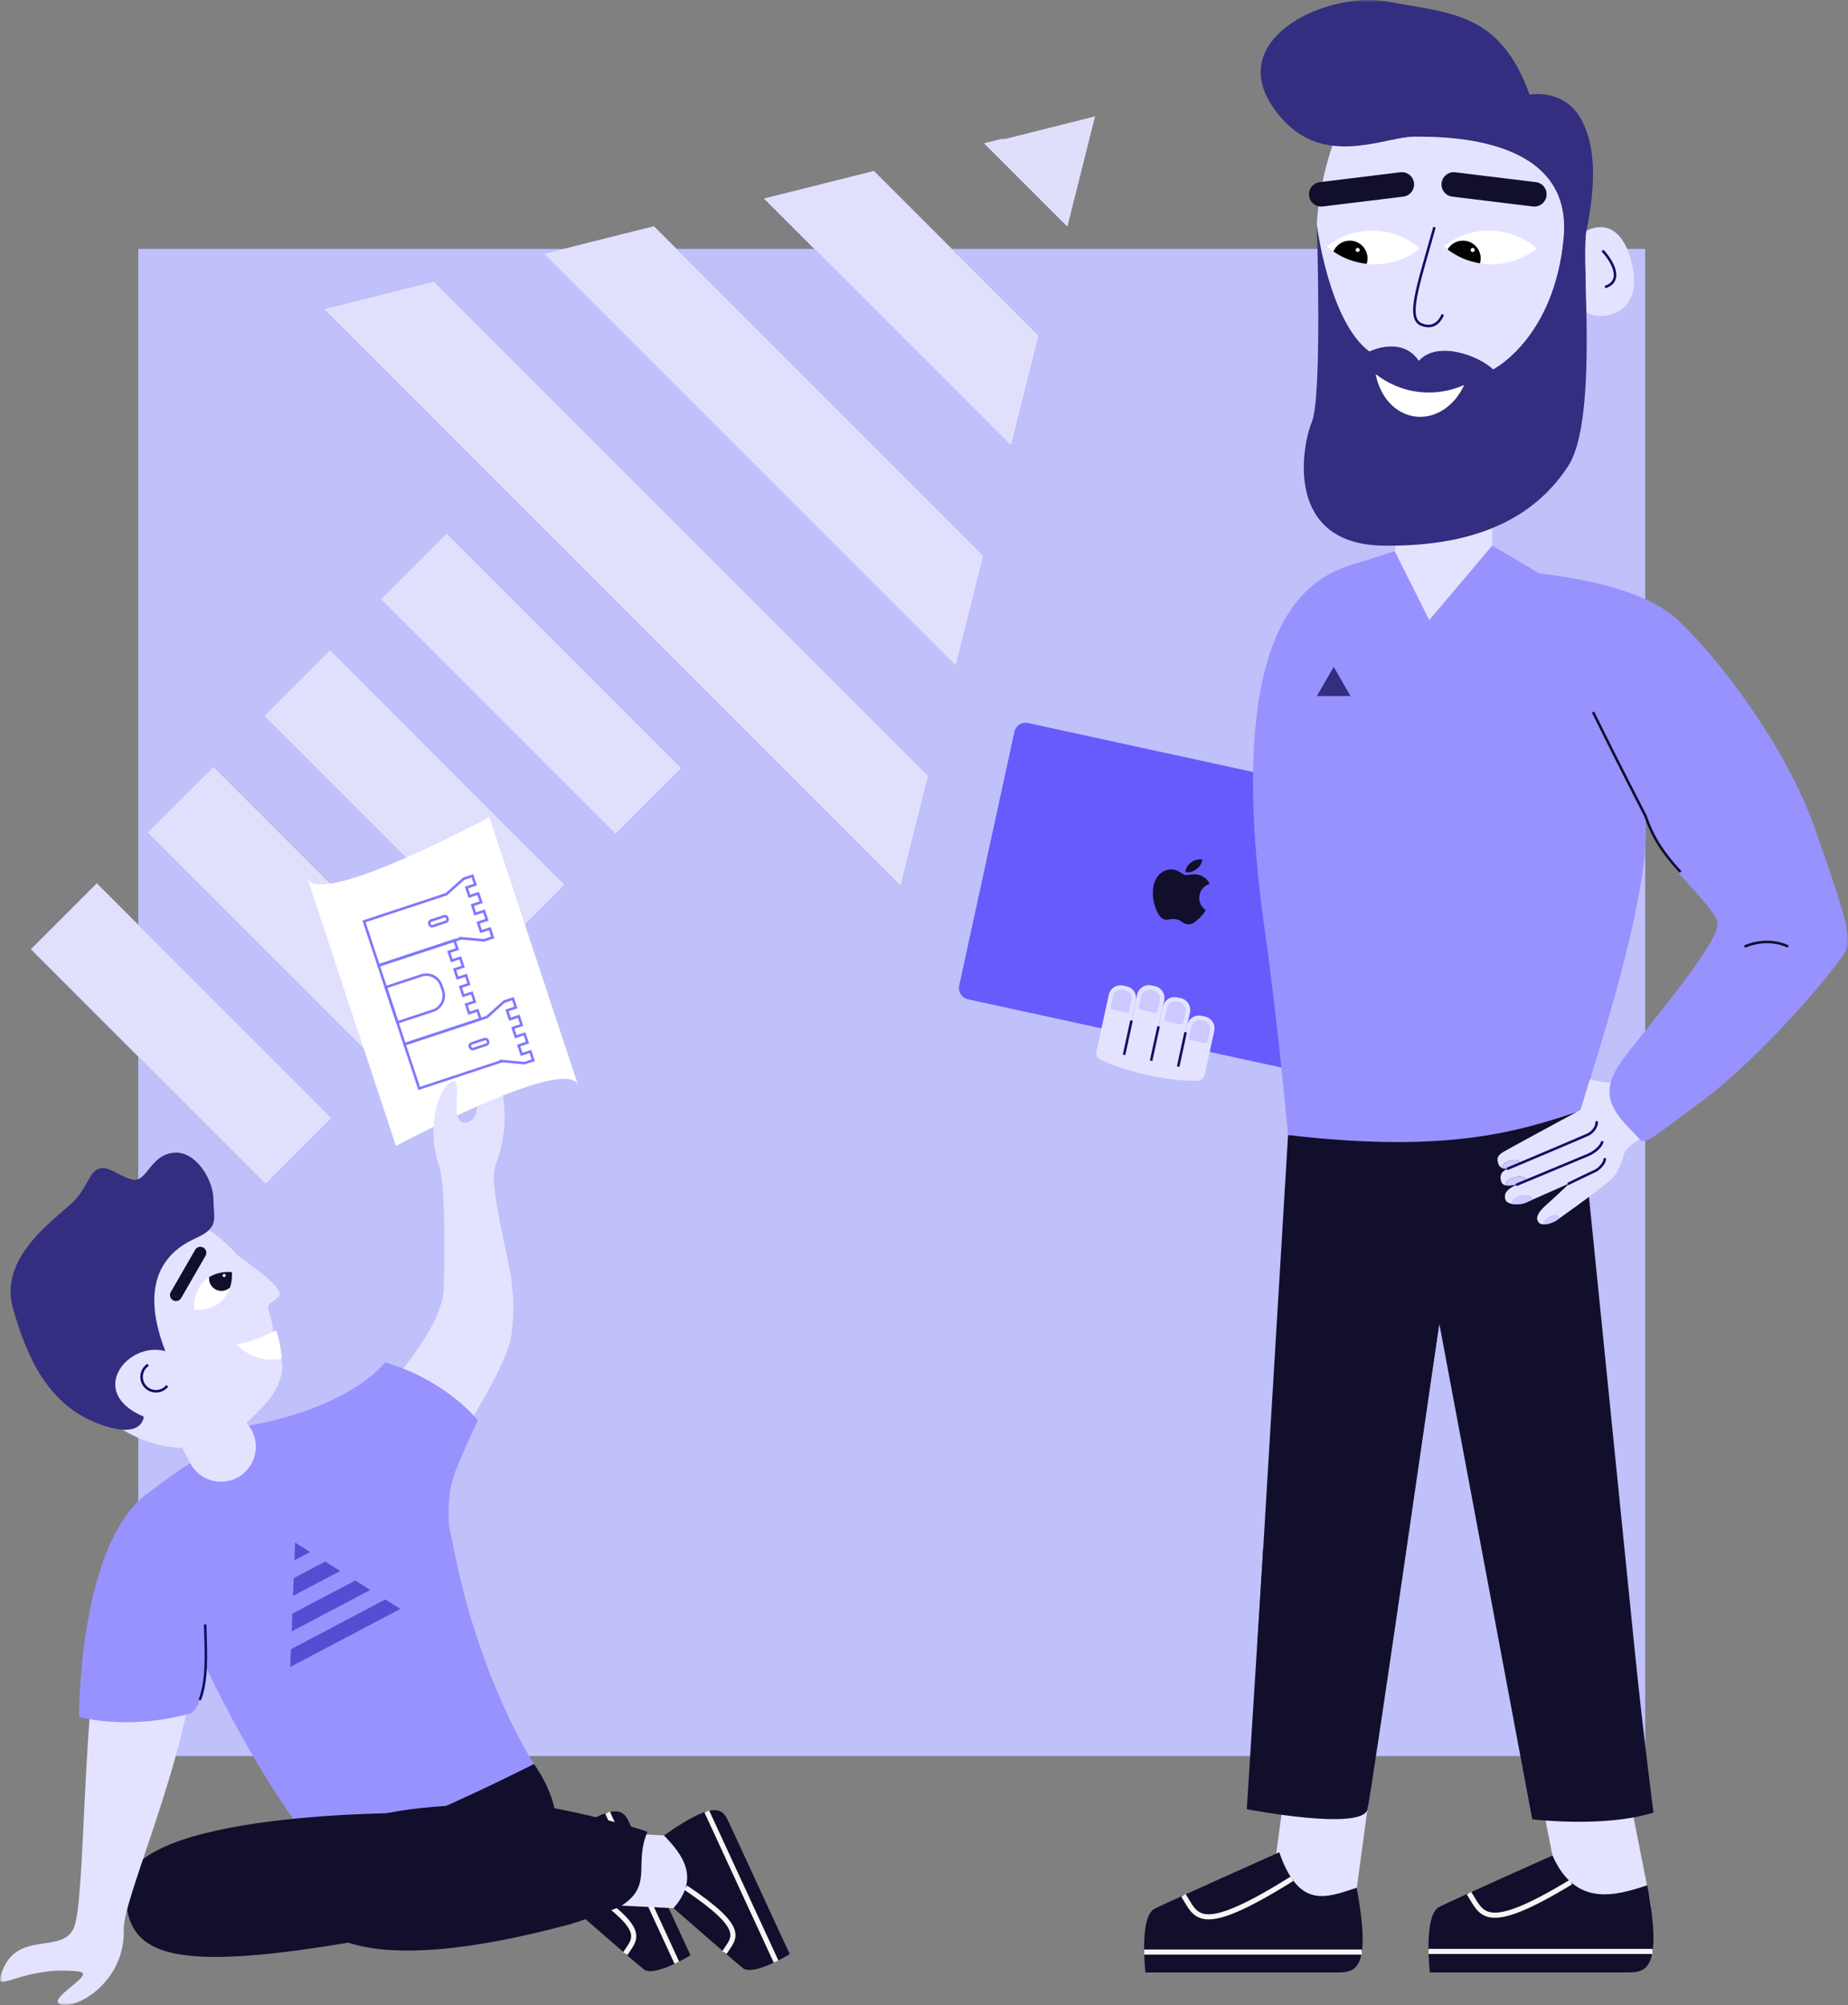 <?xml version="1.0" encoding="UTF-8"?>
<svg xmlns="http://www.w3.org/2000/svg" xmlns:xlink="http://www.w3.org/1999/xlink" width="401px" height="435px" viewBox="0 0 401 435" version="1.1">
  <rect x="0" y="0" width="401" height="435" fill="#808080" stroke="none"/>
  <title>passie-illustratie</title>
  <defs>
    <rect id="path-1" x="30" y="54" width="327" height="327"></rect>
    <polygon id="path-2" points="0 435 401 435 401 0 0 0"></polygon>
    <path d="M171.31,253.249 L171.31,273.479 L99.257,273.479 L99.257,253.249 L171.31,253.249 Z M171.31,217.457 L171.31,237.687 L99.257,237.687 L99.257,217.457 L171.31,217.457 Z M171.31,181.666 L171.31,201.896 L99.257,201.896 L99.257,181.666 L171.31,181.666 Z M171.31,145.874 L171.31,166.104 L99.257,166.104 L99.257,145.874 L171.31,145.874 Z M210.358,109.196 L223,130.313 L46,130.313 L58.641,109.196 L210.358,109.196 Z M185.071,66.957 L197.712,88.074 L71.288,88.074 L83.929,66.957 L185.071,66.957 Z M159.788,24.718 L172.429,45.835 L96.571,45.835 L109.212,24.718 L159.788,24.718 Z M134.5,-17.521 L147.141,3.596 L121.859,3.596 L134.5,-17.521 Z" id="path-4"></path>
  </defs>
  <g id="Over" stroke="none" stroke-width="1" fill="none" fill-rule="evenodd">
    <g id="Home" transform="translate(-847, -771)">
      <g id="Group-4" transform="translate(120, 771)">
        <g id="passie-illustratie" transform="translate(727, 0)">
          <g id="Rectangle">
            <use fill="#6262F4" xlink:href="#path-1"></use>
            <use fill-opacity="0.6" fill="#FFFFFF" xlink:href="#path-1"></use>
          </g>
          <g transform="translate(0, 0)">
            <path d="M306.405,177.542 L294.424,232.633 C294.132,233.973 292.811,234.823 291.472,234.531 L210.031,216.808 C208.692,216.516 207.843,215.194 208.134,213.855 L220.116,158.763 C220.407,157.424 221.729,156.574 223.068,156.866 L304.509,174.589 C305.847,174.88 306.697,176.203 306.405,177.542" id="Fill-1" fill="#675BFC"></path>
            <path d="M261.624,197.47 C261.622,197.482 261.619,197.495 261.616,197.507 C261.585,197.552 261.551,197.594 261.521,197.64 C261.479,197.706 261.441,197.775 261.398,197.84 C261.323,197.951 261.246,198.059 261.168,198.169 C261.154,198.189 261.136,198.206 261.121,198.226 C261.084,198.275 261.05,198.326 261.013,198.374 C260.955,198.448 260.894,198.519 260.835,198.592 C260.805,198.63 260.775,198.668 260.742,198.704 C260.694,198.758 260.643,198.81 260.594,198.862 C260.523,198.937 260.454,199.013 260.382,199.086 C260.316,199.151 260.247,199.212 260.179,199.274 C260.097,199.35 260.015,199.425 259.931,199.499 C259.848,199.573 259.764,199.645 259.679,199.716 C259.583,199.796 259.487,199.876 259.389,199.953 C259.331,199.998 259.27,200.041 259.208,200.08 C259.103,200.148 258.996,200.215 258.888,200.278 C258.817,200.319 258.744,200.358 258.668,200.388 C258.566,200.429 258.462,200.462 258.357,200.496 C258.253,200.53 258.145,200.544 258.035,200.554 C257.902,200.566 257.77,200.56 257.637,200.54 C257.403,200.503 257.188,200.415 256.977,200.312 C256.903,200.276 256.831,200.235 256.76,200.191 C256.655,200.128 256.553,200.06 256.45,199.994 C256.344,199.927 256.24,199.859 256.133,199.795 C256.06,199.751 255.982,199.715 255.906,199.676 C255.787,199.616 255.665,199.567 255.538,199.524 C255.326,199.452 255.108,199.417 254.887,199.392 C254.766,199.378 254.642,199.38 254.519,199.386 C254.362,199.393 254.205,199.41 254.049,199.428 C253.873,199.449 253.699,199.478 253.523,199.501 C253.447,199.511 253.371,199.512 253.295,199.52 C253.152,199.534 253.009,199.525 252.866,199.513 C252.699,199.5 252.541,199.452 252.391,199.383 C252.256,199.322 252.131,199.238 252.021,199.136 C251.94,199.061 251.861,198.983 251.786,198.902 C251.729,198.84 251.679,198.771 251.629,198.703 C251.572,198.624 251.513,198.546 251.463,198.463 C251.387,198.337 251.318,198.208 251.247,198.078 C251.218,198.026 251.191,197.971 251.164,197.916 C251.11,197.807 251.055,197.698 251.004,197.587 C250.963,197.498 250.927,197.406 250.888,197.316 C250.852,197.234 250.813,197.153 250.778,197.07 C250.753,197.008 250.733,196.943 250.711,196.88 C250.684,196.805 250.657,196.73 250.631,196.654 C250.595,196.547 250.555,196.441 250.524,196.332 C250.481,196.185 250.44,196.036 250.407,195.886 C250.368,195.713 250.337,195.539 250.305,195.365 C250.282,195.237 250.263,195.108 250.245,194.979 C250.228,194.854 250.213,194.729 250.202,194.603 C250.188,194.448 250.179,194.293 250.17,194.138 C250.164,194.046 250.162,193.953 250.161,193.86 C250.16,193.751 250.16,193.641 250.164,193.532 C250.17,193.366 250.179,193.2 250.189,193.035 C250.206,192.773 250.25,192.514 250.304,192.257 C250.338,192.094 250.378,191.932 250.418,191.77 C250.436,191.696 250.459,191.622 250.485,191.55 C250.522,191.443 250.562,191.337 250.604,191.231 C250.652,191.113 250.702,190.995 250.754,190.878 C250.775,190.831 250.802,190.787 250.826,190.742 C250.878,190.65 250.924,190.556 250.981,190.468 C251.054,190.354 251.136,190.245 251.215,190.134 C251.226,190.118 251.241,190.104 251.254,190.088 C251.294,190.039 251.331,189.987 251.372,189.94 C251.419,189.886 251.468,189.834 251.519,189.784 C251.613,189.691 251.707,189.598 251.804,189.508 C251.858,189.458 251.917,189.413 251.978,189.37 C252.083,189.294 252.187,189.216 252.298,189.15 C252.431,189.071 252.566,188.995 252.711,188.94 C252.803,188.904 252.892,188.861 252.985,188.829 C253.089,188.792 253.195,188.761 253.302,188.734 C253.424,188.705 253.547,188.678 253.67,188.66 C253.794,188.643 253.921,188.639 254.047,188.628 C254.232,188.613 254.416,188.635 254.6,188.65 C254.88,188.671 255.14,188.757 255.393,188.871 C255.541,188.937 255.684,189.017 255.828,189.093 C255.892,189.127 255.953,189.165 256.014,189.204 C256.126,189.274 256.237,189.347 256.35,189.417 C256.455,189.482 256.561,189.547 256.668,189.609 C256.761,189.663 256.855,189.715 256.951,189.765 C257.035,189.808 257.119,189.857 257.219,189.857 C257.308,189.857 257.399,189.855 257.489,189.849 C257.561,189.845 257.633,189.835 257.706,189.827 C257.838,189.812 257.971,189.797 258.103,189.781 C258.24,189.764 258.376,189.743 258.512,189.729 C258.651,189.714 258.791,189.703 258.931,189.694 C259.015,189.688 259.1,189.687 259.186,189.685 C259.319,189.683 259.451,189.69 259.585,189.701 C259.831,189.723 260.066,189.789 260.298,189.864 C260.434,189.908 260.565,189.967 260.697,190.023 C260.774,190.056 260.851,190.09 260.924,190.132 C261.055,190.208 261.183,190.286 261.31,190.369 C261.38,190.415 261.446,190.468 261.511,190.521 C261.588,190.584 261.665,190.648 261.737,190.716 C261.801,190.778 261.861,190.845 261.92,190.912 C261.966,190.963 262.009,191.016 262.051,191.071 C262.08,191.108 262.105,191.15 262.133,191.19 C262.159,191.228 262.189,191.263 262.213,191.302 C262.252,191.369 262.29,191.438 262.326,191.507 C262.37,191.59 262.412,191.673 262.453,191.756 C262.47,191.791 262.463,191.8 262.423,191.807 C262.412,191.81 262.401,191.813 262.391,191.817 C262.333,191.841 262.276,191.866 262.219,191.89 C262.137,191.926 262.053,191.959 261.971,191.998 C261.899,192.033 261.829,192.072 261.76,192.113 C261.666,192.169 261.572,192.224 261.482,192.286 C261.408,192.337 261.338,192.396 261.269,192.456 C261.205,192.511 261.141,192.567 261.084,192.629 C260.999,192.722 260.917,192.819 260.839,192.918 C260.783,192.989 260.731,193.063 260.686,193.14 C260.636,193.225 260.592,193.314 260.552,193.404 C260.505,193.508 260.463,193.615 260.422,193.721 C260.354,193.902 260.308,194.09 260.278,194.281 C260.259,194.398 260.244,194.515 260.233,194.633 C260.225,194.713 260.224,194.794 260.227,194.874 C260.232,195.001 260.239,195.127 260.251,195.253 C260.26,195.337 260.278,195.42 260.295,195.503 C260.311,195.579 260.33,195.655 260.352,195.729 C260.368,195.784 260.389,195.838 260.41,195.891 C260.444,195.981 260.477,196.071 260.517,196.158 C260.547,196.223 260.585,196.284 260.619,196.347 C260.734,196.553 260.871,196.745 261.023,196.925 C261.066,196.978 261.116,197.025 261.163,197.074 C261.206,197.119 261.246,197.165 261.291,197.206 C261.339,197.25 261.39,197.289 261.441,197.329 C261.502,197.376 261.563,197.423 261.624,197.47" id="Fill-3" fill="#110F2B"></path>
            <path d="M260.892,186.458 C260.873,186.656 260.829,186.848 260.766,187.037 C260.744,187.104 260.717,187.17 260.689,187.234 C260.648,187.325 260.6,187.413 260.558,187.504 C260.507,187.617 260.438,187.719 260.364,187.816 C260.289,187.911 260.218,188.008 260.138,188.099 C260.075,188.172 260.002,188.237 259.931,188.304 C259.865,188.367 259.796,188.429 259.726,188.489 C259.688,188.522 259.645,188.55 259.604,188.58 C259.543,188.625 259.484,188.672 259.422,188.715 C259.366,188.753 259.308,188.788 259.251,188.823 C259.2,188.853 259.15,188.882 259.098,188.909 C259.023,188.947 258.947,188.984 258.87,189.017 C258.776,189.058 258.681,189.096 258.584,189.129 C258.506,189.156 258.424,189.174 258.343,189.192 C258.257,189.211 258.171,189.232 258.085,189.239 C257.794,189.263 257.507,189.251 257.221,189.159 C257.23,189.089 257.237,189.019 257.25,188.95 C257.278,188.804 257.323,188.663 257.374,188.523 C257.411,188.419 257.463,188.326 257.508,188.227 C257.571,188.09 257.657,187.968 257.739,187.843 C257.784,187.775 257.841,187.714 257.895,187.651 C257.965,187.571 258.034,187.488 258.11,187.414 C258.204,187.323 258.305,187.237 258.407,187.154 C258.49,187.085 258.577,187.02 258.666,186.959 C258.729,186.917 258.797,186.882 258.863,186.847 C258.947,186.802 259.03,186.758 259.116,186.718 C259.175,186.69 259.238,186.67 259.3,186.648 C259.389,186.617 259.478,186.583 259.57,186.56 C259.692,186.529 259.816,186.505 259.94,186.482 C260.041,186.463 260.143,186.443 260.245,186.437 C260.376,186.429 260.508,186.433 260.64,186.434 C260.699,186.434 260.759,186.439 260.818,186.442 C260.843,186.447 260.868,186.452 260.892,186.458" id="Fill-5" fill="#110F2B"></path>
            <path d="M239.195,230.068 C241.14,231.228 251.335,234.593 259.436,234.473 L260.04,232.79 L249.539,228.572 L240.906,228.025 L239.195,230.068 Z" id="Fill-7" fill="#E4E3FF"></path>
            <mask id="mask-3" fill="white">
              <use xlink:href="#path-2"></use>
            </mask>
            <g id="Clip-10"></g>
            <polygon id="Fill-9" fill="#E4E3FF" mask="url(#mask-3)" points="302.731 134.698 323.81 134.698 323.81 109.422 302.731 109.422"></polygon>
            <g id="Triangle-Copy" mask="url(#mask-3)" transform="translate(134.5, 127.979) rotate(45) translate(-134.5, -127.979) ">
              <use fill="#6262F4" xlink:href="#path-4"></use>
              <use fill-opacity="0.8" fill="#FFFFFF" xlink:href="#path-4"></use>
            </g>
            <path d="M275.944,22.809 C279.836,28.757 284.493,31.024 289.12,31.611 C295.979,32.481 302.778,29.655 306.944,29.655 C313.922,29.655 341.299,29.655 339.285,51.537 C337.272,73.418 323.986,80.129 323.986,80.129 C321.169,77.311 312.044,73.686 307.883,78.251 C304.125,72.746 297.147,76.236 297.147,76.236 C288.425,69.793 285.741,48.717 285.741,48.717 C285.741,48.717 286.947,86.037 284.666,91.541 C282.386,97.045 278.761,118.121 300.233,118.388 C321.705,118.658 333.516,111.408 340.225,101.205 C344.254,95.079 344.457,80.105 344.24,67.774 C344.095,59.571 343.763,52.538 344.252,50.062 C345.727,42.543 346.936,33.012 343.177,26.032 C339.419,19.05 331.905,20.528 331.905,20.528 C325.463,2.539 314.594,2.942 301.441,0.391 C288.289,-2.16 266.281,8.043 275.944,22.809" id="Fill-11" fill="#332E7F" mask="url(#mask-3)"></path>
            <path d="M344.24,67.774 C344.245,67.776 344.247,67.779 344.252,67.781 C348.008,69.929 356.194,67.914 354.316,58.25 C352.438,48.583 347.472,48.45 344.252,50.062 C343.764,52.538 344.095,59.571 344.24,67.774" id="Fill-12" fill="#E4E3FF" mask="url(#mask-3)"></path>
            <path d="M285.741,48.717 C285.741,48.717 288.425,69.793 297.147,76.236 C297.147,76.236 304.125,72.746 307.883,78.251 C312.044,73.686 321.169,77.311 323.986,80.129 C323.986,80.129 337.272,73.418 339.286,51.537 C341.299,29.656 313.922,29.656 306.944,29.656 C302.778,29.656 295.979,32.481 289.12,31.611 C289.12,31.611 286.142,39.859 285.741,48.717" id="Fill-13" fill="#E4E3FF" mask="url(#mask-3)"></path>
            <path d="M311.268,49.289 C307.634,62.339 305.108,69.153 308.521,70.451 C311.934,71.748 313.065,68.225 313.065,68.225" id="Stroke-14" stroke="#0F0F64" stroke-width="0.555" mask="url(#mask-3)"></path>
            <path d="M298.526,81.181 C299.409,86.046 302.739,89.835 307.128,90.374 C311.516,90.913 315.668,88.044 317.703,83.539 C314.597,84.89 311.225,85.449 307.784,85.027 C304.344,84.604 301.208,83.244 298.526,81.181" id="Fill-15" fill="#FFFFFF" mask="url(#mask-3)"></path>
            <path d="M315.134,42.661 L332.619,44.797 C334.077,44.975 335.403,43.937 335.581,42.479 C335.759,41.02 334.722,39.694 333.264,39.515 L315.779,37.38 C314.321,37.201 312.995,38.239 312.817,39.698 C312.639,41.156 313.676,42.483 315.134,42.661" id="Fill-16" fill="#110F2B" mask="url(#mask-3)"></path>
            <polygon id="Fill-17" fill="#110F2B" mask="url(#mask-3)" points="342.891 240.835 354.585 356.739 331.247 356.739 312.311 287.129 301.844 356.739 272.857 356.739 279.5 246.252"></polygon>
            <path d="M304.507,42.657 L287.023,44.801 C285.565,44.98 284.239,43.942 284.06,42.484 C283.881,41.026 284.918,39.698 286.376,39.52 L303.86,37.376 C305.317,37.197 306.644,38.234 306.823,39.692 C307.002,41.151 305.965,42.478 304.507,42.657" id="Fill-18" fill="#110F2B" mask="url(#mask-3)"></path>
            <path d="M343.223,240.003 C343.795,238.166 344.405,236.21 345.038,234.161 C345.027,234.158 345.017,234.153 345.005,234.151 C344.383,236.204 343.785,238.163 343.223,240.003" id="Fill-19" fill="#9892FF" mask="url(#mask-3)"></path>
            <polygon id="Fill-20" fill="#9892FF" mask="url(#mask-3)" points="309.987 134.698 310.107 134.834 310.226 134.698"></polygon>
            <path d="M347.725,54.373 C349.748,56.489 352.4,60.948 348.277,62.285" id="Stroke-21" stroke="#0F0F64" stroke-width="0.555" mask="url(#mask-3)"></path>
            <path d="M355.822,247.224 C355.827,247.229 355.829,247.234 355.834,247.236 C356.606,246.862 357.195,246.671 357.195,246.671 L357.183,246.645 C357.047,246.693 356.521,246.881 355.86,247.205 C355.848,247.213 355.837,247.217 355.822,247.224" id="Fill-22" fill="#E4E3FF" mask="url(#mask-3)"></path>
            <path d="M400.681,205.978 C399.471,208.798 383.167,228.603 369.076,239.069 C358.446,246.972 357.093,248.287 355.833,247.238 C356.605,246.861 357.193,246.672 357.193,246.672 L357.182,246.644 C357.048,246.694 356.521,246.883 355.861,247.205 C355.85,247.21 355.839,247.216 355.822,247.221 C355.417,246.883 355.018,246.295 354.313,245.601 C350.302,241.633 348.477,238.648 349.498,234.885 L349.764,234.885 C349.681,234.885 349.592,234.885 349.498,234.88 C349.958,233.165 351.007,231.289 352.71,229.086 C358.141,222.038 373.103,204.369 372.704,200.34 C372.299,196.317 358.879,186.45 357.032,176.983 C358.247,190.129 350.713,215.812 345.049,234.125 C345.043,234.136 345.043,234.147 345.038,234.158 C345.027,234.158 345.015,234.153 345.004,234.153 C344.383,236.206 343.784,238.165 343.224,240.002 C343.218,240.024 343.207,240.046 343.201,240.074 C343.163,240.201 343.124,240.324 343.085,240.451 C343.052,240.568 343.013,240.673 342.979,240.79 C342.952,240.806 342.924,240.823 342.891,240.834 C342.647,240.967 342.353,241.128 342.014,241.311 C329.87,245.301 314.27,250.379 279.497,246.25 C279.497,246.25 277.112,219.996 274.088,199.286 C274.083,199.241 274.077,199.203 274.072,199.158 C264.435,126.539 289.402,123.911 296.434,121.583 C299.402,120.607 302.648,119.597 302.648,119.597 L302.731,119.763 L310.137,134.525 L309.987,134.697 L310.104,134.835 L310.226,134.697 L310.137,134.525 L323.784,118.393 C323.784,118.393 323.796,118.398 323.812,118.409 C324.278,118.676 330.636,122.316 333.931,124.403 C345.842,125.79 357.869,128.687 364.044,134.497 C374.113,143.964 387.999,163.093 393.841,179.802 C399.677,196.517 401.89,203.159 400.681,205.978" id="Fill-23" fill="#9892FF" mask="url(#mask-3)"></path>
            <path d="M349.497,234.881 L349.497,234.883 C349.591,234.886 349.678,234.886 349.764,234.883 C349.678,234.883 349.591,234.883 349.497,234.881" id="Fill-24" fill="#E4E3FF" mask="url(#mask-3)"></path>
            <path d="M342.014,241.312 C342.314,241.212 342.612,241.114 342.908,241.016 C342.92,240.976 342.932,240.935 342.946,240.895 C342.956,240.859 342.967,240.823 342.98,240.788 C342.951,240.804 342.922,240.821 342.891,240.836 C342.646,240.969 342.351,241.129 342.014,241.312" id="Fill-25" fill="#E4E3FF" mask="url(#mask-3)"></path>
            <path d="M313.29,53.464 C315.99,51.321 319.403,50.041 323.099,50.038 C323.223,50.038 323.352,50.041 323.476,50.043 C326.14,50.103 328.64,50.818 330.816,52.031 C331.776,52.568 332.675,53.199 333.497,53.915 C330.706,56.132 327.153,57.421 323.314,57.335 C322.575,57.319 321.85,57.252 321.143,57.138 C318.523,56.718 316.124,55.657 314.108,54.129 C313.827,53.915 313.555,53.695 313.29,53.464" id="Fill-26" fill="#FFFFFF" mask="url(#mask-3)"></path>
            <path d="M314.108,54.129 C314.775,52.98 316.017,52.21 317.439,52.21 C319.568,52.21 321.295,53.936 321.295,56.065 C321.295,56.437 321.243,56.797 321.143,57.137 C318.524,56.718 316.124,55.657 314.108,54.129" id="Fill-27" fill="#000000" mask="url(#mask-3)"></path>
            <path d="M319.115,54.23 C319.115,54.475 319.313,54.674 319.558,54.674 C319.804,54.674 320.002,54.475 320.002,54.23 C320.002,53.985 319.804,53.786 319.558,53.786 C319.313,53.786 319.115,53.985 319.115,54.23" id="Fill-28" fill="#FFFFFF" mask="url(#mask-3)"></path>
            <path d="M287.905,53.464 C290.607,51.321 294.018,50.041 297.717,50.038 C297.841,50.038 297.967,50.041 298.093,50.043 C300.758,50.103 303.255,50.818 305.433,52.031 C306.393,52.568 307.292,53.199 308.114,53.915 C305.321,56.132 301.768,57.421 297.929,57.335 C297.466,57.326 297.009,57.295 296.558,57.245 C293.892,56.956 291.432,56.008 289.338,54.57 C288.837,54.229 288.36,53.86 287.905,53.464" id="Fill-29" fill="#FFFFFF" mask="url(#mask-3)"></path>
            <path d="M289.337,54.57 C289.921,53.183 291.292,52.21 292.891,52.21 C295.019,52.21 296.744,53.936 296.744,56.065 C296.744,56.475 296.68,56.873 296.558,57.245 C293.892,56.956 291.432,56.008 289.337,54.57" id="Fill-30" fill="#000000" mask="url(#mask-3)"></path>
            <path d="M294.164,54.23 C294.164,54.475 294.363,54.674 294.608,54.674 C294.853,54.674 295.052,54.475 295.052,54.23 C295.052,53.985 294.853,53.786 294.608,53.786 C294.363,53.786 294.164,53.985 294.164,54.23" id="Fill-31" fill="#FFFFFF" mask="url(#mask-3)"></path>
            <polygon id="Fill-32" fill="#9892FF" mask="url(#mask-3)" points="309.987 134.698 310.107 134.834 310.226 134.698 310.138 134.522"></polygon>
            <polygon id="Fill-33" fill="#9892FF" mask="url(#mask-3)" points="309.987 134.698 310.107 134.834 310.226 134.698 310.138 134.522"></polygon>
            <path d="M345.678,154.499 C351.498,166.312 357.033,176.984 357.033,176.984 C358.237,180.304 359.566,183.674 364.667,189.207" id="Stroke-34" stroke="#110F2B" stroke-width="0.555" mask="url(#mask-3)"></path>
            <path d="M378.538,205.375 C383.974,203.094 388,205.375 388,205.375" id="Stroke-35" stroke="#110F2B" stroke-width="0.555" mask="url(#mask-3)"></path>
            <polygon id="Fill-36" fill="#332E7F" mask="url(#mask-3)" points="289.402 144.684 293.063 151.027 285.742 151.027"></polygon>
            <path d="M325.123,252.459 C325.251,252.879 325.504,253.227 325.89,253.418 C325.804,252.905 326.483,252.231 327.477,251.873 C328.531,251.491 329.536,251.608 329.724,252.13 C329.763,252.235 329.765,252.349 329.737,252.469 C328.29,253.077 327.346,253.475 327.346,253.475 C326.991,253.613 326.703,253.765 326.467,253.928 C325.461,254.626 325.468,255.53 325.794,256.44 C325.966,256.917 326.393,257.146 326.931,257.22 C326.874,257.146 326.834,257.065 326.815,256.976 C326.679,256.371 327.558,255.658 328.781,255.386 C330.001,255.115 331.1,255.384 331.233,255.99 C331.245,256.035 331.249,256.082 331.247,256.128 C330.106,256.605 329.377,256.908 329.377,256.908 C328.786,257.16 328.304,257.41 327.916,257.661 C326.538,258.543 326.353,259.413 326.686,260.333 C326.865,260.832 327.473,261.11 328.211,261.222 C329.226,261.375 330.489,261.211 331.247,260.862 C331.471,260.76 331.889,260.571 332.429,260.33 C335.027,259.169 340.451,256.777 340.587,256.719 C340.496,256.805 337.644,259.551 335.506,261.437 C333.335,263.351 333.199,264.524 333.971,265.31 C334.174,265.518 334.481,265.618 334.836,265.64 C335.83,265.702 337.208,265.168 337.808,264.734 C337.894,264.672 338.054,264.557 338.273,264.403 C339.643,263.425 343.38,260.767 346.404,258.459 C347.081,257.944 347.724,257.446 348.296,256.989 C348.637,256.714 348.954,256.457 349.238,256.216 C350.803,254.895 351.837,252.781 352.302,250.623 C352.305,250.619 352.305,250.612 352.307,250.607 C352.801,248.316 352.65,245.98 351.814,244.485 C350.189,241.579 348.563,242.144 344.633,236.151 L343.692,240.404 C343.692,240.404 343.434,240.542 342.98,240.788 C342.951,240.804 342.922,240.821 342.891,240.835 C342.646,240.969 342.35,241.128 342.014,241.312 C337.903,243.531 327.577,249.122 326.257,249.891 C324.606,250.855 324.875,251.648 325.123,252.459" id="Fill-37" fill="#E4E3FF" mask="url(#mask-3)"></path>
            <path d="M326.815,256.977 C326.679,256.372 327.559,255.659 328.78,255.387 C330,255.114 331.1,255.385 331.234,255.991 C331.244,256.036 331.248,256.082 331.246,256.129 C330.106,256.604 329.377,256.907 329.377,256.907 C328.59,257.135 327.658,257.317 326.932,257.219 C326.874,257.146 326.833,257.065 326.815,256.977" id="Fill-38" fill="#CBC9FF" mask="url(#mask-3)"></path>
            <path d="M340.21,256.884 C340.21,256.884 345.294,254.401 346.072,254.071 C346.849,253.741 348.366,252.355 348.202,251.269" id="Stroke-39" stroke="#0F0F64" stroke-width="0.555" mask="url(#mask-3)"></path>
            <path d="M347.65,247.589 C347.761,248.331 346.318,249.876 344.487,250.625 C343.085,251.199 332.687,255.541 328.963,257.093" id="Stroke-40" stroke="#0F0F64" stroke-width="0.555" mask="url(#mask-3)"></path>
            <line x1="343.692" y1="240.405" x2="344.632" y2="239.93" id="Stroke-41" stroke="#0F0F64" stroke-width="0.555" mask="url(#mask-3)"></line>
            <path d="M336.112,263.962 C337.049,263.457 338.012,263.425 338.263,263.889 C338.342,264.035 338.34,264.211 338.273,264.401 C338.053,264.558 337.894,264.672 337.808,264.734 C337.208,265.168 335.831,265.703 334.838,265.639 C334.684,265.169 335.228,264.441 336.112,263.962" id="Fill-42" fill="#CBC9FF" mask="url(#mask-3)"></path>
            <path d="M328.05,260.928 C327.915,260.323 328.796,259.611 330.016,259.339 C331.237,259.066 332.335,259.336 332.471,259.942 C332.499,260.069 332.482,260.2 332.429,260.33 C331.888,260.572 331.471,260.759 331.247,260.862 C330.49,261.21 329.226,261.374 328.212,261.222 C328.131,261.136 328.075,261.036 328.05,260.928" id="Fill-43" fill="#CBC9FF" mask="url(#mask-3)"></path>
            <path d="M325.89,253.418 C325.804,252.904 326.485,252.231 327.478,251.872 C328.531,251.492 329.536,251.608 329.726,252.13 C329.763,252.235 329.765,252.349 329.736,252.468 C328.289,253.077 327.346,253.474 327.346,253.474 C326.734,253.639 326.252,253.597 325.89,253.418" id="Fill-44" fill="#CBC9FF" mask="url(#mask-3)"></path>
            <path d="M346.459,243.263 C346.599,244.198 345.821,245.581 344.558,246.171 C343.603,246.618 331.484,251.735 326.985,253.631" id="Stroke-45" stroke="#0F0F64" stroke-width="0.555" mask="url(#mask-3)"></path>
            <path d="M342.884,240.874 L342.939,240.933 L343.69,241.744 L347.975,241.72 L352.347,250.612 C352.35,250.607 352.35,250.6 352.352,250.595 C352.803,248.988 354.55,247.854 355.822,247.224 C355.417,246.881 355.017,246.292 354.316,245.601 C350.3,241.632 348.477,238.649 349.498,234.883 L349.457,234.883 C348.387,234.864 346.873,234.707 345.038,234.16 C345.027,234.158 345.017,234.153 345.005,234.151 C344.383,236.204 343.785,238.163 343.223,240.003 C343.215,240.025 343.208,240.049 343.201,240.073 C343.16,240.199 343.123,240.325 343.084,240.452 C343.046,240.578 343.008,240.702 342.97,240.826 C342.941,240.842 342.913,240.859 342.884,240.874" id="Fill-46" fill="#E4E3FF" mask="url(#mask-3)"></path>
            <polygon id="Fill-47" fill="#E4E3FF" mask="url(#mask-3)" points="279.686 381.727 297.847 384.18 293.399 417.12 275.238 414.667"></polygon>
            <path d="M289.831,427.943 L248.554,427.943 C248.554,427.943 247.128,415.825 250.546,414.116 C253.96,412.407 277.59,401.872 277.59,401.872 C281.86,414.116 287.555,411.838 294.387,409.562 C297.805,428.071 293.818,427.943 289.831,427.943" id="Fill-48" fill="#110F2B" mask="url(#mask-3)"></path>
            <path d="M256.787,411.221 C259.655,415.541 259.751,420.493 280.343,407.623" id="Stroke-49" stroke="#F5F5F5" stroke-width="1.11" mask="url(#mask-3)"></path>
            <line x1="248.27" y1="423.514" x2="295.498" y2="423.514" id="Stroke-50" stroke="#F5F5F5" stroke-width="1.11" mask="url(#mask-3)"></line>
            <polygon id="Fill-51" fill="#E4E3FF" mask="url(#mask-3)" points="333.125 383.637 351.629 379.974 358.269 413.537 339.765 417.2"></polygon>
            <path d="M352.758,427.943 L310.271,427.943 C310.271,427.943 308.803,415.47 312.321,413.711 C315.836,411.951 336.872,402.575 336.872,402.575 C341.854,413.774 350.417,411.365 357.449,409.023 C360.967,428.075 356.862,427.943 352.758,427.943" id="Fill-52" fill="#110F2B" mask="url(#mask-3)"></path>
            <path d="M318.745,410.731 C321.595,415.022 321.787,419.921 340.856,408.344" id="Stroke-53" stroke="#F5F5F5" stroke-width="1.11" mask="url(#mask-3)"></path>
            <line x1="309.979" y1="423.384" x2="358.592" y2="423.384" id="Stroke-54" stroke="#F5F5F5" stroke-width="1.11" mask="url(#mask-3)"></line>
            <path d="M354.585,356.739 C356.499,375.74 358.782,393.247 358.782,393.247 C358.782,393.247 341.053,396.719 340.21,393.003 C338.422,385.126 334.813,369.851 331.247,356.739 C327.68,343.628 336.567,327.762 336.567,327.762 L354.585,356.739 Z" id="Fill-55" fill="#110F2B" mask="url(#mask-3)"></path>
            <path d="M312.311,287.129 L332.485,394.72 C332.485,394.72 348.205,396.62 358.781,393.247 L352.588,374.43 L330.26,283.091 L312.311,287.129 Z" id="Fill-56" fill="#110F2B" mask="url(#mask-3)"></path>
            <path d="M312.311,287.129 C312.311,287.129 297.798,387.668 296.744,392.522 C295.691,397.376 270.547,392.522 270.547,392.522 L274.103,336.017 L312.311,287.129 Z" id="Fill-57" fill="#110F2B" mask="url(#mask-3)"></path>
            <path d="M241.826,230.64 L239.195,230.068 C238.301,229.873 237.734,228.99 237.928,228.095 L240.596,215.829 C240.901,214.423 242.289,213.531 243.695,213.837 L244.474,214.007 C245.88,214.313 246.771,215.701 246.466,217.107 L243.798,229.373 C243.604,230.267 242.72,230.835 241.826,230.64" id="Fill-58" fill="#E4E3FF" mask="url(#mask-3)"></path>
            <path d="M253.566,233.195 L250.935,232.622 C250.041,232.428 249.474,231.545 249.668,230.65 L252.336,218.384 C252.641,216.978 254.029,216.086 255.435,216.392 L256.214,216.562 C257.62,216.868 258.511,218.256 258.206,219.662 L255.538,231.928 C255.344,232.822 254.46,233.39 253.566,233.195" id="Fill-59" fill="#E4E3FF" mask="url(#mask-3)"></path>
            <path d="M259.436,234.473 L256.805,233.9 C255.911,233.705 255.344,232.822 255.538,231.928 L257.614,222.384 C257.919,220.978 259.307,220.086 260.713,220.392 L261.492,220.562 C262.898,220.868 263.789,222.256 263.484,223.662 L261.408,233.205 C261.214,234.1 260.33,234.667 259.436,234.473" id="Fill-60" fill="#E4E3FF" mask="url(#mask-3)"></path>
            <path d="M247.696,231.918 L245.065,231.345 C244.171,231.15 243.604,230.267 243.798,229.373 L246.753,215.787 C247.059,214.381 248.446,213.489 249.852,213.795 L250.631,213.964 C252.037,214.27 252.929,215.658 252.623,217.064 L249.668,230.65 C249.474,231.545 248.59,232.112 247.696,231.918" id="Fill-61" fill="#E4E3FF" mask="url(#mask-3)"></path>
            <path d="M244.445,219.701 L241.356,219.029 C241.096,218.973 240.931,218.715 240.987,218.455 L241.507,216.069 C241.716,215.102 242.669,214.49 243.635,214.7 L244.17,214.817 C245.135,215.027 245.748,215.98 245.538,216.946 L245.019,219.332 C244.962,219.593 244.705,219.758 244.445,219.701" id="Fill-62" fill="#CBC9FF" mask="url(#mask-3)"></path>
            <path d="M256.185,222.256 L253.096,221.584 C252.836,221.528 252.671,221.27 252.727,221.01 L253.247,218.624 C253.456,217.657 254.41,217.045 255.375,217.255 L255.91,217.372 C256.875,217.582 257.488,218.535 257.278,219.5 L256.759,221.887 C256.702,222.147 256.445,222.313 256.185,222.256" id="Fill-63" fill="#CBC9FF" mask="url(#mask-3)"></path>
            <path d="M250.583,219.746 L247.494,219.074 C247.234,219.018 247.069,218.76 247.125,218.5 L247.645,216.114 C247.854,215.148 248.808,214.535 249.773,214.745 L250.308,214.862 C251.273,215.072 251.886,216.025 251.676,216.991 L251.157,219.377 C251.1,219.638 250.844,219.803 250.583,219.746" id="Fill-64" fill="#CBC9FF" mask="url(#mask-3)"></path>
            <path d="M261.452,226.306 L258.363,225.634 C258.103,225.578 257.938,225.32 257.994,225.06 L258.514,222.674 C258.723,221.708 259.676,221.096 260.642,221.305 L261.177,221.422 C262.142,221.632 262.755,222.585 262.545,223.551 L262.026,225.937 C261.969,226.198 261.712,226.363 261.452,226.306" id="Fill-65" fill="#CBC9FF" mask="url(#mask-3)"></path>
            <line x1="245.53" y1="221.411" x2="243.91" y2="228.858" id="Stroke-66" stroke="#0F0F64" stroke-width="0.555" mask="url(#mask-3)"></line>
            <line x1="251.4" y1="222.688" x2="249.78" y2="230.136" id="Stroke-67" stroke="#0F0F64" stroke-width="0.555" mask="url(#mask-3)"></line>
            <line x1="257.27" y1="223.966" x2="255.65" y2="231.413" id="Stroke-68" stroke="#0F0F64" stroke-width="0.555" mask="url(#mask-3)"></line>
            <path d="M115.865,382.724 C120.459,389.169 122.021,396.669 119.522,399.793 C117.023,402.919 77.627,412.606 77.627,412.606 L75.829,400.731 L94.906,382.724 L115.865,382.724 Z" id="Fill-69" fill="#110F2B" mask="url(#mask-3)"></path>
            <path d="M115.865,382.724 C115.865,382.724 104.248,365.031 98.579,336.606 C91.617,301.704 83.827,307.279 66.653,308.292 C49.48,309.305 34.947,322.042 31.569,324.322 C28.19,326.602 48.059,375.539 67.78,400.164 C71.818,405.206 115.865,382.724 115.865,382.724" id="Fill-70" fill="#9892FF" mask="url(#mask-3)"></path>
            <path d="M109.23,238.396 C107.37,239.063 105.416,239.854 103.456,240.691 C104.06,236.023 100.303,227.304 101.398,226.637 C103.382,225.413 108.049,230.318 109.23,238.396" id="Fill-71" fill="#E4E3FF" mask="url(#mask-3)"></path>
            <path d="M110.957,289.654 C110.465,293.985 105.214,303.485 100.028,311.697 C93.862,321.462 87.399,329.999 83.826,334.168 C74.046,345.575 62.935,324.487 62.935,324.487 C62.935,324.487 59.17,327.52 70.471,315.777 C81.778,304.034 95.15,290.177 96.284,280.196 C96.611,267.466 96.428,256.322 95.292,252.986 C94.346,250.215 93.997,247.498 94.049,245.035 C95.697,244.23 97.52,243.351 99.423,242.48 C99.699,243.242 100.198,243.695 101.077,243.567 C102.571,243.348 103.253,242.245 103.456,240.697 L103.456,240.691 C105.416,239.854 107.37,239.063 109.23,238.396 L109.229,238.402 C109.849,242.565 109.522,247.573 107.441,253.019 C106.388,255.737 108.419,265.361 110.837,276.423 C111.501,282.503 111.647,283.58 110.957,289.654" id="Fill-72" fill="#E4E3FF" mask="url(#mask-3)"></path>
            <path d="M125.468,235.529 C124.612,232.952 118.987,234.076 112.221,236.509 C110.04,237.292 107.747,238.219 105.45,239.201 C103.862,239.878 102.271,240.586 100.72,241.299 C98.488,242.32 96.349,243.351 94.416,244.296 C89.46,246.73 85.924,248.633 85.924,248.633 L66.639,190.403 C68.946,197.369 106.183,177.298 106.183,177.298 L125.468,235.529 Z" id="Fill-73" fill="#FFFFFF" mask="url(#mask-3)"></path>
            <polygon id="Stroke-74" stroke="#8077FD" stroke-width="0.555" mask="url(#mask-3)" points="105.008 204.01 100.015 203.544 100.032 203.596 82.161 209.498 78.995 199.906 96.866 194.004 100.6 190.655 102.507 190.025 103.137 191.933 101.23 192.562 101.86 194.471 103.767 193.842 104.397 195.749 102.49 196.379 103.119 198.287 105.026 197.657 105.656 199.564 103.749 200.194 104.379 202.103 106.286 201.473 106.915 203.38"></polygon>
            <path d="M93.227,200.594 L93.168,200.417 C93.075,200.133 93.228,199.827 93.512,199.734 L96.358,198.793 C96.642,198.7 96.948,198.854 97.041,199.138 L97.1,199.315 C97.193,199.599 97.04,199.904 96.756,199.998 L93.91,200.938 C93.626,201.032 93.321,200.878 93.227,200.594 Z" id="Stroke-75" stroke="#8077FD" stroke-width="0.555" mask="url(#mask-3)"></path>
            <polygon id="Stroke-76" stroke="#8077FD" stroke-width="0.555" mask="url(#mask-3)" points="113.805 230.662 108.812 230.196 108.829 230.247 90.959 236.15 87.792 226.558 105.663 220.655 109.397 217.307 111.304 216.677 111.934 218.584 110.027 219.214 110.657 221.123 112.564 220.493 113.194 222.4 111.286 223.03 111.916 224.938 113.823 224.308 114.453 226.216 112.546 226.846 113.176 228.755 115.083 228.125 115.712 230.032"></polygon>
            <path d="M102.024,227.246 L101.965,227.068 C101.872,226.785 102.025,226.479 102.309,226.385 L105.155,225.445 C105.439,225.351 105.745,225.506 105.838,225.789 L105.897,225.967 C105.99,226.25 105.837,226.556 105.553,226.65 L102.707,227.59 C102.423,227.684 102.118,227.529 102.024,227.246 Z" id="Stroke-77" stroke="#8077FD" stroke-width="0.555" mask="url(#mask-3)"></path>
            <polygon id="Stroke-78" stroke="#8077FD" stroke-width="0.555" mask="url(#mask-3)" points="102.416 221.728 104.263 221.117 103.634 219.21 101.786 219.82 101.162 217.927 103.009 217.317 102.379 215.409 100.532 216.019 99.907 214.126 101.754 213.516 101.124 211.608 99.277 212.218 98.652 210.325 100.5 209.714 99.87 207.807 98.023 208.418 97.398 206.524 99.245 205.914 98.615 204.006 96.768 204.616 96.709 204.636 82.145 209.446 87.792 226.557"></polygon>
            <path d="M86.228,221.818 L83.709,214.186 L91.43,211.636 C93.226,211.043 95.163,212.019 95.756,213.815 L96.127,214.94 C96.72,216.737 95.745,218.674 93.949,219.268 L86.228,221.818 Z" id="Stroke-79" stroke="#8077FD" stroke-width="0.555" mask="url(#mask-3)"></path>
            <path d="M99.423,242.48 C97.52,243.351 95.696,244.23 94.049,245.036 C94.17,239.306 96.46,234.971 98.348,234.535 C100.029,234.143 98.519,239.989 99.423,242.48" id="Fill-80" fill="#E4E3FF" mask="url(#mask-3)"></path>
            <polygon id="Fill-81" fill="#E4E3FF" mask="url(#mask-3)" points="102.932 413.213 104.21 397.575 122.57 398.469 131.165 406.978 124.618 414.251"></polygon>
            <path d="M136.69,395.759 C137.959,398.506 149.833,424.226 149.833,424.226 C149.833,424.226 141.936,429.068 139.67,427.255 C137.404,425.445 124.618,414.251 124.618,414.251 C130.576,407.448 126.314,402.457 122.57,398.469 C134.239,390.218 135.42,393.009 136.69,395.759" id="Fill-82" fill="#110F2B" mask="url(#mask-3)"></path>
            <path d="M135.687,423.873 C137.679,420.636 140.9,418.992 127.249,409.797" id="Stroke-83" stroke="#F5F5F5" stroke-width="1.11" mask="url(#mask-3)"></path>
            <line x1="146.872" y1="425.832" x2="131.833" y2="393.26" id="Stroke-84" stroke="#F5F5F5" stroke-width="1.11" mask="url(#mask-3)"></line>
            <path d="M116.417,398.143 C113.08,406.129 108.239,409.482 100.061,414.7 C99.043,415.349 88.809,419.066 87.584,419.3 C36.314,429.124 27.24,424.792 27.24,410.007 C27.24,392.732 89.789,393.34 89.789,393.34 C98.391,394.214 113.632,397.147 116.417,398.143" id="Fill-85" fill="#110F2B" mask="url(#mask-3)"></path>
            <polygon id="Fill-86" fill="#E4E3FF" mask="url(#mask-3)" points="124.461 412.957 125.738 397.318 144.098 398.213 152.693 406.721 146.146 413.994"></polygon>
            <path d="M158.218,395.502 C159.487,398.25 171.362,423.969 171.362,423.969 C171.362,423.969 163.464,428.811 161.198,426.998 C158.933,425.188 146.146,413.994 146.146,413.994 C152.104,407.191 147.842,402.2 144.098,398.213 C155.767,389.962 156.948,392.752 158.218,395.502" id="Fill-87" fill="#110F2B" mask="url(#mask-3)"></path>
            <path d="M157.215,423.616 C159.207,420.379 162.428,418.736 148.777,409.54" id="Stroke-88" stroke="#F5F5F5" stroke-width="1.11" mask="url(#mask-3)"></path>
            <line x1="168.4" y1="425.576" x2="153.361" y2="393.003" id="Stroke-89" stroke="#F5F5F5" stroke-width="1.11" mask="url(#mask-3)"></line>
            <path d="M22.653,349.794 C17.783,367.41 18.627,411.764 16.094,418.1 C13.56,424.437 3.157,418.169 0.11,428.749 C-0.938,432.388 5.56,426.413 17.063,427.735 C21.327,428.225 9.509,433.862 13.286,434.893 C16.996,435.905 27.192,429.675 26.848,418.685 C26.61,411.073 43.85,375.204 42.567,351.273 C41.284,327.341 22.653,349.794 22.653,349.794" id="Fill-90" fill="#E4E3FF" mask="url(#mask-3)"></path>
            <path d="M140.495,397.439 C137.398,404.65 141.899,409.062 134.605,413.628 C133.698,414.197 124.608,417.244 123.547,417.528 C78.995,429.43 64.608,420.931 65.005,407.434 C65.589,387.62 117.7,391.925 117.7,391.925 C125.241,392.929 138.068,396.462 140.495,397.439" id="Fill-91" fill="#110F2B" mask="url(#mask-3)"></path>
            <path d="M31.569,324.322 C16.948,335.868 17.161,372.509 17.161,372.509 C17.161,372.509 27.583,375.501 41.029,371.827 C45.421,370.626 46.333,351.503 41.722,339.944 C37.219,328.659 31.569,326.04 31.569,326.04" id="Fill-92" fill="#9892FF" mask="url(#mask-3)"></path>
            <path d="M99.952,346.575 C96.337,332.41 97.206,323.979 98.335,320.572 C99.657,316.581 103.704,308.165 103.704,308.165 C103.704,308.165 96.966,299.531 83.565,295.572 C83.565,295.572 76.051,306.058 50.724,309.873 C32.318,312.645 74.755,364.215 74.755,364.215 L99.952,346.575 Z" id="Fill-93" fill="#9892FF" mask="url(#mask-3)"></path>
            <path d="M61.247,296.815 C60.797,302.087 57.051,305.227 53.483,308.724 C52.718,309.473 51.886,310.161 50.981,310.782 C47.586,313.113 43.647,314.184 39.581,314.123 C35.137,314.062 30.555,312.641 26.372,310.028 C22.832,307.825 19.582,304.761 16.963,300.943 C8.409,288.479 9.768,272.68 20.003,265.655 C27.315,260.627 37.179,261.448 45.334,266.876 C48.59,269.04 51.575,271.937 54.016,275.494 C56.923,279.728 58.687,284.351 59.342,288.879 C59.652,291.004 61.419,294.778 61.247,296.815" id="Fill-94" fill="#E4E3FF" mask="url(#mask-3)"></path>
            <path d="M33.507,302.485 C34.384,303.942 38.254,311.51 41.211,317.331 C43.149,321.148 47.864,322.593 51.609,320.522 L51.609,320.522 C55.747,318.234 56.794,312.751 53.791,309.098 L43.693,296.815 L33.507,302.485 Z" id="Fill-95" fill="#E4E3FF" mask="url(#mask-3)"></path>
            <path d="M35.88,293.144 C27.747,290.889 18.673,302.086 31.191,307.356 C31.191,307.356 31.055,312.692 21.015,308.747 C10.976,304.802 6.08,295.583 2.795,283.773 C-0.491,271.964 13.571,263.545 16.49,260.118 C19.409,256.691 19.377,254.086 21.76,253.485 C24.144,252.885 28.012,256.942 30.174,255.773 C32.336,254.604 33.566,250.199 38.096,250.071 C42.626,249.944 46.306,256.038 46.322,260.285 C46.339,264.532 47.681,266.3 42.394,268.686 C37.106,271.071 29.579,276.946 35.88,293.144" id="Fill-96" fill="#332E7F" mask="url(#mask-3)"></path>
            <polygon id="Fill-97" fill="#564DD2" mask="url(#mask-3)" points="67.295 336.735 63.884 338.533 64.032 334.678"></polygon>
            <polygon id="Fill-98" fill="#564DD2" mask="url(#mask-3)" points="73.821 340.847 63.586 346.243 63.735 342.388 70.558 338.791"></polygon>
            <polygon id="Fill-99" fill="#564DD2" mask="url(#mask-3)" points="80.346 344.96 63.289 353.952 63.438 350.098 77.084 342.904"></polygon>
            <polygon id="Fill-100" fill="#564DD2" mask="url(#mask-3)" points="86.873 349.072 62.991 361.662 63.14 357.807 83.61 347.016"></polygon>
            <path d="M44.51,352.443 C44.756,359.576 44.962,364.549 43.342,368.862" id="Stroke-101" stroke="#0F0F64" stroke-width="0.555" mask="url(#mask-3)"></path>
            <path d="M32.131,296.112 C31.282,296.671 30.722,297.632 30.722,298.725 C30.722,300.451 32.12,301.85 33.846,301.85 C34.837,301.85 35.721,301.388 36.293,300.668" id="Stroke-102" stroke="#0F0F64" stroke-width="0.555" mask="url(#mask-3)"></path>
            <path d="M50.216,278.113 C50.149,278.535 50.049,278.94 49.916,279.334 C49.572,280.394 49.012,281.343 48.224,282.131 C48.169,282.181 48.119,282.231 48.069,282.281 C46.527,283.724 44.413,284.329 42.133,284.157 C42.122,283.924 42.116,283.69 42.116,283.457 C42.138,281.793 42.566,280.244 43.431,278.979 C43.67,278.635 43.936,278.313 44.235,278.013 C44.585,277.664 44.968,277.359 45.378,277.098 C46.782,276.21 48.496,275.849 50.321,275.988 C50.36,276.72 50.327,277.431 50.216,278.113" id="Fill-103" fill="#FFFFFF" mask="url(#mask-3)"></path>
            <path d="M39.308,281.629 L44.604,272.452 C44.963,271.83 44.75,271.036 44.128,270.677 L44.128,270.677 C43.507,270.318 42.712,270.531 42.354,271.152 L37.057,280.329 C36.698,280.951 36.911,281.746 37.533,282.105 L37.533,282.105 C38.154,282.464 38.949,282.25 39.308,281.629" id="Fill-104" fill="#110F2B" mask="url(#mask-3)"></path>
            <path d="M50.216,278.113 C50.149,278.535 50.049,278.94 49.916,279.334 C49.533,279.7 49.034,279.956 48.474,280.039 C46.998,280.267 45.622,279.257 45.395,277.78 C45.362,277.547 45.356,277.32 45.378,277.098 C46.782,276.21 48.496,275.849 50.321,275.988 C50.36,276.72 50.327,277.431 50.216,278.113" id="Fill-105" fill="#110F2B" mask="url(#mask-3)"></path>
            <path d="M48.983,276.727 C48.983,276.541 48.832,276.391 48.647,276.391 C48.461,276.391 48.31,276.541 48.31,276.727 C48.31,276.913 48.461,277.063 48.647,277.063 C48.832,277.063 48.983,276.913 48.983,276.727" id="Fill-106" fill="#FFFFFF" mask="url(#mask-3)"></path>
            <path d="M51.624,272.41 C54.686,274.661 61.793,279.569 60.544,281.177 C59.294,282.786 57.79,282.498 58.267,284.185 C58.744,285.872 53.125,285.989 53.125,285.989 L51.624,272.41 Z" id="Fill-107" fill="#E4E3FF" mask="url(#mask-3)"></path>
            <path d="M61.171,294.757 L61.166,294.758 C55.123,296.092 51.312,291.669 51.312,291.669 C51.312,291.669 55.61,291.001 59.928,288.608 C60.587,290.652 61.003,292.72 61.171,294.757" id="Fill-108" fill="#FFFFFF" mask="url(#mask-3)"></path>
          </g>
          <polygon id="Fill-1" fill="#DFDFFC" transform="translate(230.154, 32.714) rotate(45) translate(-230.154, -32.714) " points="230.154 22.156 217.513 43.273 242.795 43.273"></polygon>
        </g>
      </g>
    </g>
  </g>
</svg>
